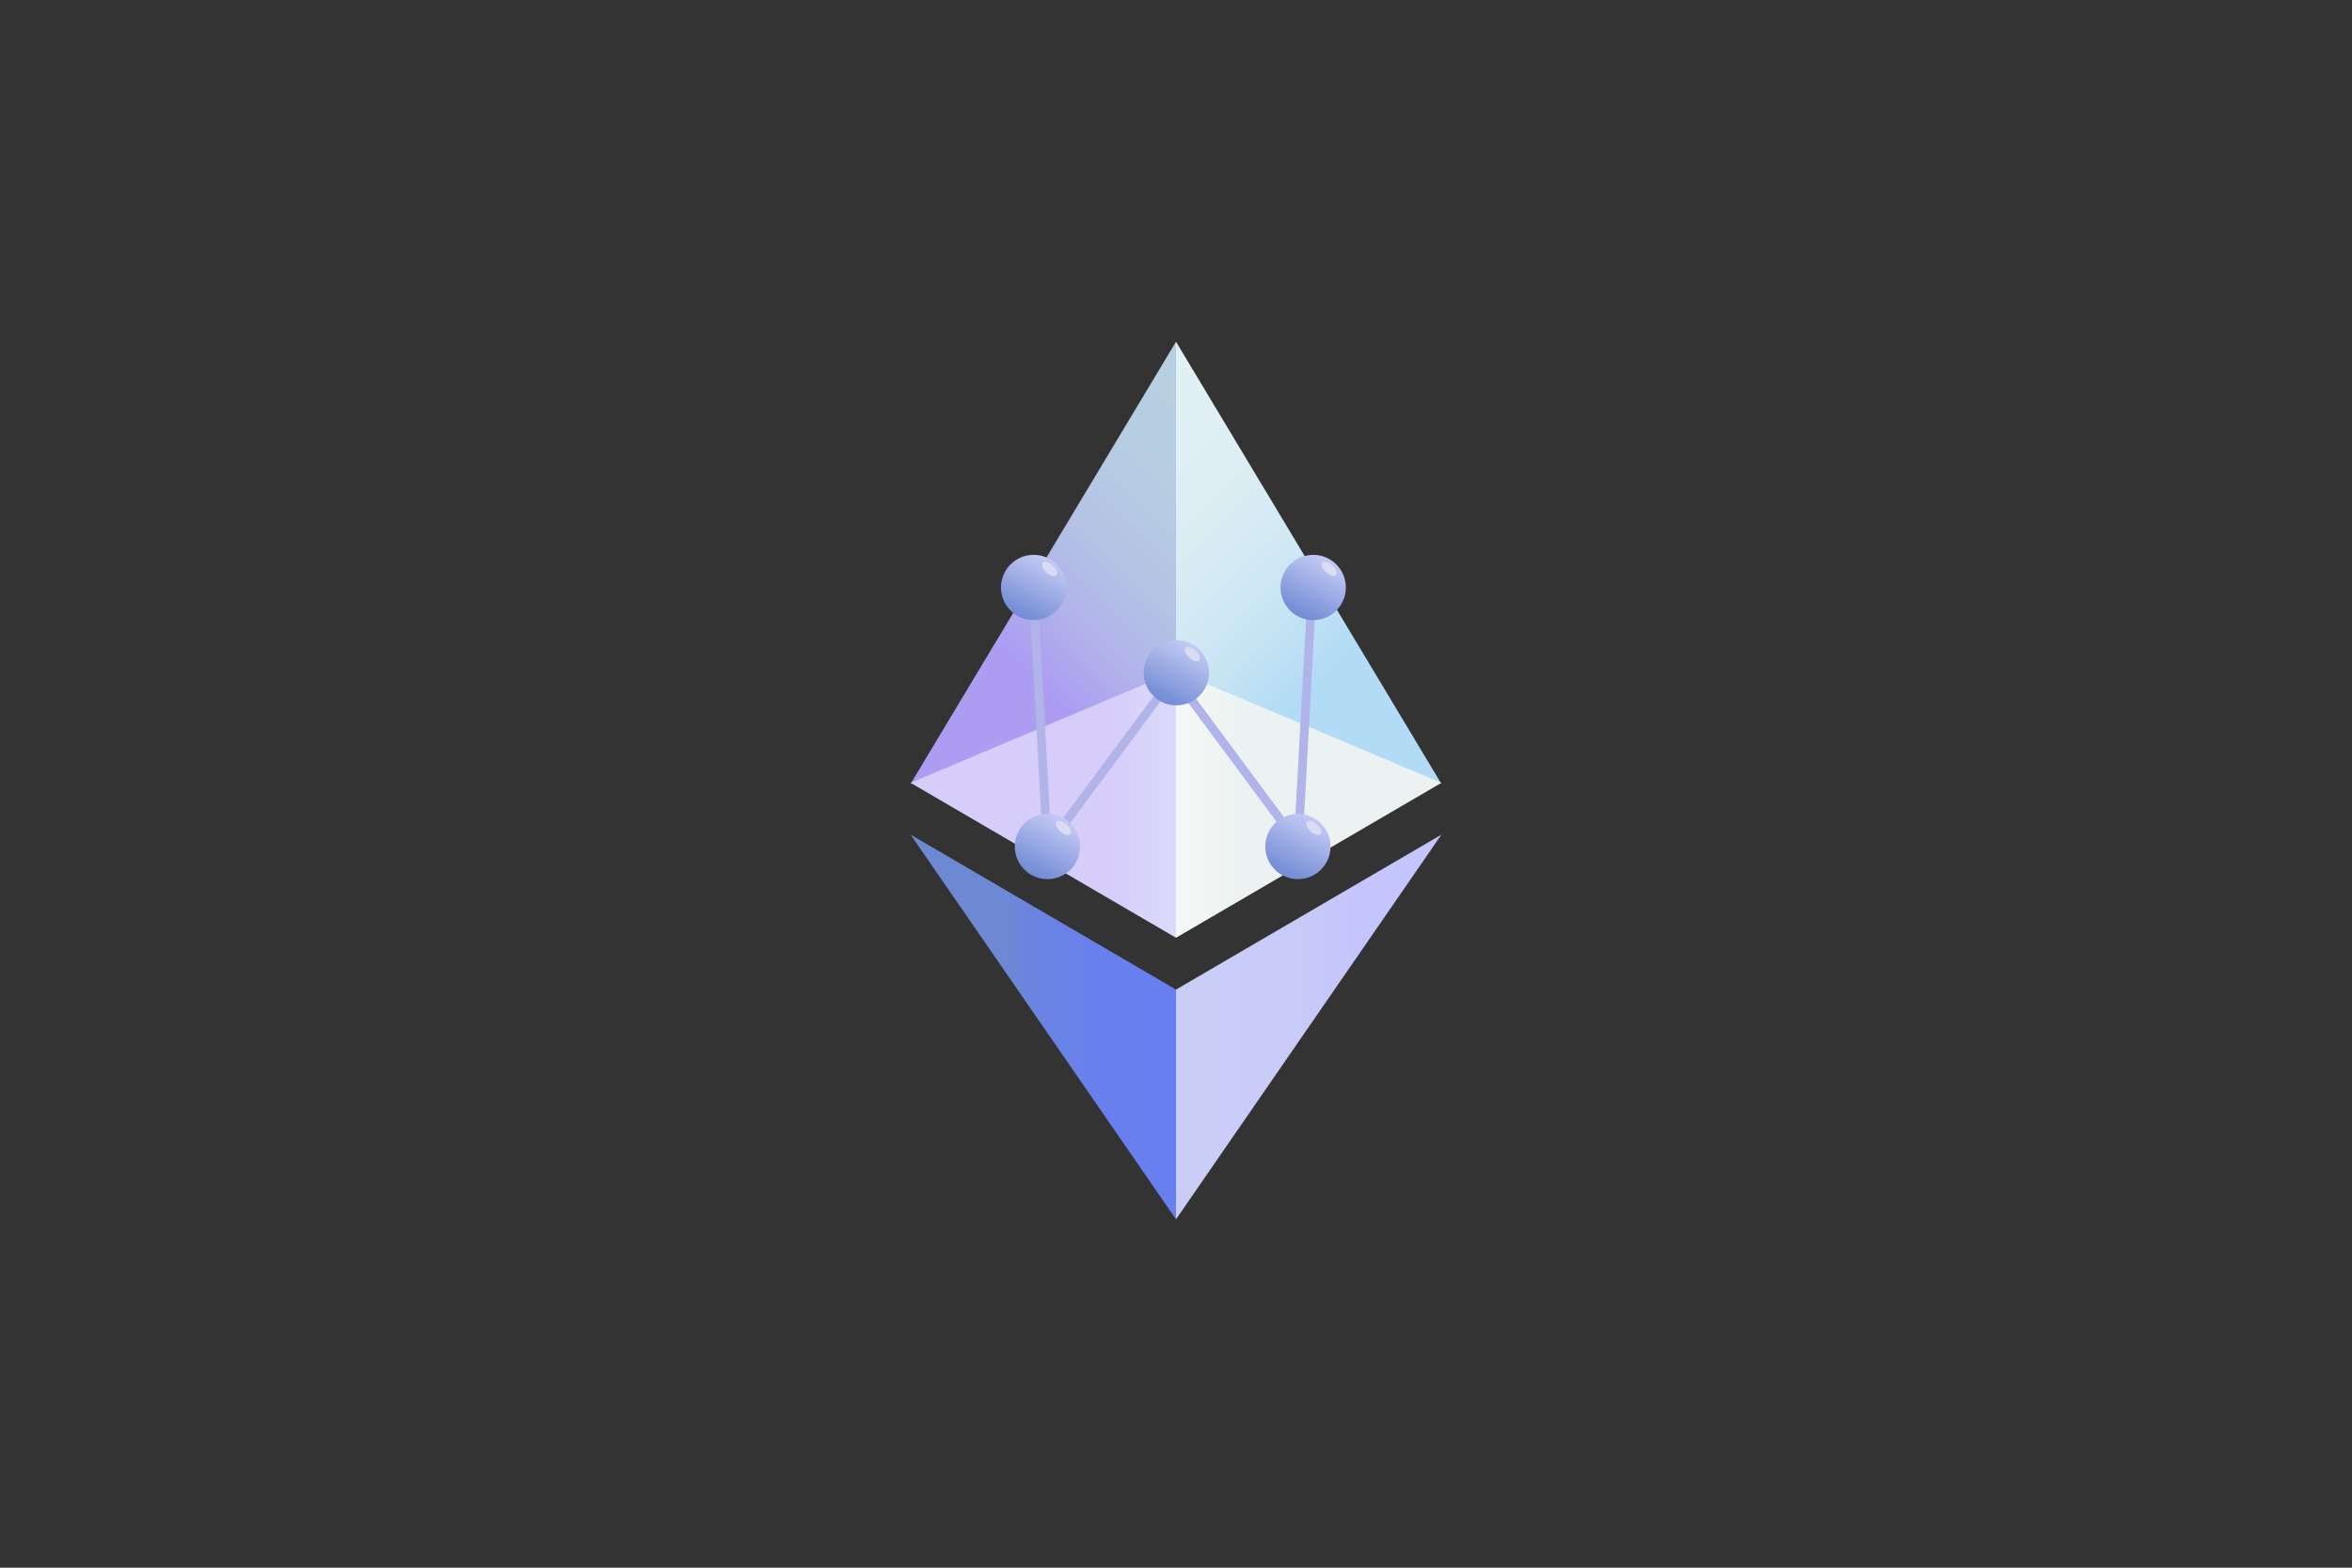 <?xml version="1.0" encoding="utf-8"?>
<!-- Generator: Adobe Illustrator 23.0.1, SVG Export Plug-In . SVG Version: 6.00 Build 0)  -->
<svg version="1.1" id="图层_1" xmlns="http://www.w3.org/2000/svg" xmlns:xlink="http://www.w3.org/1999/xlink" x="0px" y="0px"
	 viewBox="0 0 1080 720" style="enable-background:new 0 0 1080 720;" xml:space="preserve">
<rect x="0" y="0" width="1080" height="720" fill="#333333" stroke="none"/>
<style type="text/css">
	.st0{fill:url(#SVGID_1_);}
	.st1{fill:url(#SVGID_2_);}
	.st2{fill:url(#SVGID_3_);}
	.st3{fill:url(#SVGID_4_);}
	.st4{fill:url(#SVGID_5_);}
	.st5{fill:url(#SVGID_6_);}
	.st6{fill:#DADCF4;stroke:#B0B4E9;stroke-width:4;}
	.st7{fill:none;stroke:#B0B4E9;stroke-width:4;}
	.st8{fill:url(#SVGID_7_);}
	.st9{fill:url(#SVGID_8_);}
	.st10{fill:url(#SVGID_9_);}
	.st11{fill:url(#SVGID_10_);}
	.st12{fill:url(#SVGID_11_);}
	.st13{fill:url(#SVGID_12_);}
	.st14{fill:url(#SVGID_13_);}
	.st15{fill:url(#SVGID_14_);}
	.st16{fill:url(#SVGID_15_);}
	.st17{fill:url(#SVGID_16_);}
</style>
<linearGradient id="SVGID_1_" gradientUnits="userSpaceOnUse" x1="415.447" y1="357.319" x2="577.915" y2="194.851">
	<stop  offset="0.324" style="stop-color:#AC9CF2"/>
	<stop  offset="0.326" style="stop-color:#AC9CF2"/>
	<stop  offset="0.465" style="stop-color:#B1B3EA"/>
	<stop  offset="0.613" style="stop-color:#B4C3E5"/>
	<stop  offset="0.78" style="stop-color:#B6CDE2"/>
	<stop  offset="1" style="stop-color:#B7D0E1"/>
</linearGradient>
<polygon class="st0" points="418.13,360 540,156.94 540,308.6 "/>
<linearGradient id="SVGID_2_" gradientUnits="userSpaceOnUse" x1="395.021" y1="357.319" x2="557.489" y2="194.851" gradientTransform="matrix(-1 0 0 1 1059.574 0)">
	<stop  offset="0.324" style="stop-color:#B2DBF5"/>
	<stop  offset="0.443" style="stop-color:#C4E3F4"/>
	<stop  offset="0.598" style="stop-color:#D4EAF4"/>
	<stop  offset="0.771" style="stop-color:#DEEFF3"/>
	<stop  offset="1" style="stop-color:#E1F0F3"/>
</linearGradient>
<polygon class="st1" points="661.87,360 540,156.94 540,308.6 "/>
<linearGradient id="SVGID_3_" gradientUnits="userSpaceOnUse" x1="471.745" y1="369.411" x2="594.27" y2="369.411">
	<stop  offset="0.324" style="stop-color:#D6CDFB"/>
	<stop  offset="0.428" style="stop-color:#D9D4FA"/>
	<stop  offset="0.655" style="stop-color:#DCDEF9"/>
	<stop  offset="0.953" style="stop-color:#DDE1F9"/>
</linearGradient>
<polygon class="st2" points="540,308.13 418.13,359.54 540,430.69 "/>
<linearGradient id="SVGID_4_" gradientUnits="userSpaceOnUse" x1="604.17" y1="369.411" x2="726.695" y2="369.411" gradientTransform="matrix(-1 0 0 1 1212.426 0)">
	<stop  offset="0.324" style="stop-color:#ECF2F2"/>
	<stop  offset="0.365" style="stop-color:#EEF4F3"/>
	<stop  offset="0.619" style="stop-color:#F8FAF6"/>
	<stop  offset="0.953" style="stop-color:#FBFCF7"/>
</linearGradient>
<polygon class="st3" points="540,308.13 661.87,359.54 540,430.69 "/>
<linearGradient id="SVGID_5_" gradientUnits="userSpaceOnUse" x1="418.128" y1="471.67" x2="540" y2="471.67">
	<stop  offset="0.324" style="stop-color:#6E89D3"/>
	<stop  offset="0.326" style="stop-color:#6E89D3"/>
	<stop  offset="0.5" style="stop-color:#6A83E3"/>
	<stop  offset="0.695" style="stop-color:#6880ED"/>
	<stop  offset="0.953" style="stop-color:#677FF0"/>
</linearGradient>
<polygon class="st4" points="418.13,383.34 540,560 540,454.49 "/>
<linearGradient id="SVGID_6_" gradientUnits="userSpaceOnUse" x1="788.851" y1="471.67" x2="910.723" y2="471.67" gradientTransform="matrix(-1 0 0 1 1450.723 0)">
	<stop  offset="0.324" style="stop-color:#C4C5FC"/>
	<stop  offset="0.544" style="stop-color:#C8CBF8"/>
	<stop  offset="0.953" style="stop-color:#CACEF6"/>
</linearGradient>
<polygon class="st5" points="661.87,383.34 540,560 540,454.49 "/>
<line class="st6" x1="474.31" y1="268.76" x2="480.95" y2="389.79"/>
<line class="st6" x1="602.62" y1="268.76" x2="595.98" y2="389.79"/>
<line class="st7" x1="540.18" y1="308.96" x2="480.96" y2="388.78"/>
<line class="st7" x1="537.86" y1="308.96" x2="597.08" y2="388.78"/>
<g>
	<g>
		<linearGradient id="SVGID_7_" gradientUnits="userSpaceOnUse" x1="468.089" y1="282.51" x2="481.823" y2="255.855">
			<stop  offset="0" style="stop-color:#718BD4"/>
			<stop  offset="0.012" style="stop-color:#758ED5"/>
			<stop  offset="0.058" style="stop-color:#7790D6"/>
			<stop  offset="0.099" style="stop-color:#7A92D7"/>
			<stop  offset="0.259" style="stop-color:#889DDD"/>
			<stop  offset="0.473" style="stop-color:#9AAAE4"/>
			<stop  offset="0.695" style="stop-color:#AEB9EC"/>
			<stop  offset="1" style="stop-color:#C6CBF5"/>
		</linearGradient>
		<circle class="st8" cx="474.63" cy="269.82" r="14.99"/>
		
			<radialGradient id="SVGID_8_" cx="406.412" cy="425.219" r="3.241" gradientTransform="matrix(0.743 0.669 -0.669 0.743 464.613 -326.523)" gradientUnits="userSpaceOnUse">
			<stop  offset="0" style="stop-color:#DADCF4"/>
			<stop  offset="8.190610e-03" style="stop-color:#DADCF4"/>
			<stop  offset="0.058" style="stop-color:#DADCF4"/>
			<stop  offset="0.099" style="stop-color:#DADCF4"/>
			<stop  offset="0.473" style="stop-color:#DADCF4"/>
			<stop  offset="1" style="stop-color:#DADCF4"/>
		</radialGradient>
		<path class="st9" d="M485.12,264.13c-0.79,0.88-2.85,0.32-4.6-1.25c-1.75-1.57-2.52-3.56-1.73-4.44s2.85-0.32,4.6,1.25
			C485.14,261.26,485.91,263.25,485.12,264.13z"/>
	</g>
	<g>
		<linearGradient id="SVGID_9_" gradientUnits="userSpaceOnUse" x1="474.419" y1="401.468" x2="488.153" y2="374.813">
			<stop  offset="0" style="stop-color:#718BD4"/>
			<stop  offset="0.012" style="stop-color:#758ED5"/>
			<stop  offset="0.058" style="stop-color:#7790D6"/>
			<stop  offset="0.099" style="stop-color:#7A92D7"/>
			<stop  offset="0.259" style="stop-color:#889DDD"/>
			<stop  offset="0.473" style="stop-color:#9AAAE4"/>
			<stop  offset="0.695" style="stop-color:#AEB9EC"/>
			<stop  offset="1" style="stop-color:#C6CBF5"/>
		</linearGradient>
		<circle class="st10" cx="480.96" cy="388.78" r="14.99"/>
		
			<radialGradient id="SVGID_10_" cx="490.714" cy="509.385" r="3.241" gradientTransform="matrix(0.743 0.669 -0.669 0.743 464.613 -326.523)" gradientUnits="userSpaceOnUse">
			<stop  offset="0" style="stop-color:#DADCF4"/>
			<stop  offset="8.190610e-03" style="stop-color:#DADCF4"/>
			<stop  offset="0.058" style="stop-color:#DADCF4"/>
			<stop  offset="0.099" style="stop-color:#DADCF4"/>
			<stop  offset="0.473" style="stop-color:#DADCF4"/>
			<stop  offset="1" style="stop-color:#DADCF4"/>
		</radialGradient>
		<path class="st11" d="M491.45,383.09c-0.79,0.88-2.85,0.32-4.6-1.25c-1.75-1.57-2.52-3.56-1.73-4.44s2.85-0.32,4.6,1.25
			C491.47,380.22,492.24,382.21,491.45,383.09z"/>
	</g>
</g>
<g>
	<linearGradient id="SVGID_11_" gradientUnits="userSpaceOnUse" x1="596.459" y1="282.51" x2="610.193" y2="255.855">
		<stop  offset="0" style="stop-color:#718BD4"/>
		<stop  offset="0.012" style="stop-color:#758ED5"/>
		<stop  offset="0.058" style="stop-color:#7790D6"/>
		<stop  offset="0.099" style="stop-color:#7A92D7"/>
		<stop  offset="0.259" style="stop-color:#889DDD"/>
		<stop  offset="0.473" style="stop-color:#9AAAE4"/>
		<stop  offset="0.695" style="stop-color:#AEB9EC"/>
		<stop  offset="1" style="stop-color:#C6CBF5"/>
	</linearGradient>
	<circle class="st12" cx="603" cy="269.82" r="14.99"/>
	
		<radialGradient id="SVGID_12_" cx="501.81" cy="339.322" r="3.241" gradientTransform="matrix(0.743 0.669 -0.669 0.743 464.613 -326.523)" gradientUnits="userSpaceOnUse">
		<stop  offset="0" style="stop-color:#DADCF4"/>
		<stop  offset="8.190610e-03" style="stop-color:#DADCF4"/>
		<stop  offset="0.058" style="stop-color:#DADCF4"/>
		<stop  offset="0.099" style="stop-color:#DADCF4"/>
		<stop  offset="0.473" style="stop-color:#DADCF4"/>
		<stop  offset="1" style="stop-color:#DADCF4"/>
	</radialGradient>
	<path class="st13" d="M613.49,264.13c-0.79,0.88-2.85,0.32-4.6-1.25c-1.75-1.57-2.52-3.56-1.73-4.44s2.85-0.32,4.6,1.25
		C613.51,261.26,614.28,263.25,613.49,264.13z"/>
</g>
<g>
	<linearGradient id="SVGID_13_" gradientUnits="userSpaceOnUse" x1="589.441" y1="401.468" x2="603.175" y2="374.813">
		<stop  offset="0" style="stop-color:#718BD4"/>
		<stop  offset="0.012" style="stop-color:#758ED5"/>
		<stop  offset="0.058" style="stop-color:#7790D6"/>
		<stop  offset="0.099" style="stop-color:#7A92D7"/>
		<stop  offset="0.259" style="stop-color:#889DDD"/>
		<stop  offset="0.473" style="stop-color:#9AAAE4"/>
		<stop  offset="0.695" style="stop-color:#AEB9EC"/>
		<stop  offset="1" style="stop-color:#C6CBF5"/>
	</linearGradient>
	<circle class="st14" cx="595.98" cy="388.78" r="14.99"/>
	
		<radialGradient id="SVGID_14_" cx="576.192" cy="432.421" r="3.241" gradientTransform="matrix(0.743 0.669 -0.669 0.743 464.613 -326.523)" gradientUnits="userSpaceOnUse">
		<stop  offset="0" style="stop-color:#DADCF4"/>
		<stop  offset="8.190610e-03" style="stop-color:#DADCF4"/>
		<stop  offset="0.058" style="stop-color:#DADCF4"/>
		<stop  offset="0.099" style="stop-color:#DADCF4"/>
		<stop  offset="0.473" style="stop-color:#DADCF4"/>
		<stop  offset="1" style="stop-color:#DADCF4"/>
	</radialGradient>
	<path class="st15" d="M606.47,383.09c-0.79,0.88-2.85,0.32-4.6-1.25c-1.75-1.57-2.52-3.56-1.73-4.44s2.85-0.32,4.6,1.25
		C606.49,380.22,607.27,382.21,606.47,383.09z"/>
</g>
<g>
	<linearGradient id="SVGID_15_" gradientUnits="userSpaceOnUse" x1="533.641" y1="321.648" x2="547.375" y2="294.994">
		<stop  offset="0" style="stop-color:#718BD4"/>
		<stop  offset="0.012" style="stop-color:#758ED5"/>
		<stop  offset="0.058" style="stop-color:#7790D6"/>
		<stop  offset="0.099" style="stop-color:#7A92D7"/>
		<stop  offset="0.259" style="stop-color:#889DDD"/>
		<stop  offset="0.473" style="stop-color:#9AAAE4"/>
		<stop  offset="0.695" style="stop-color:#AEB9EC"/>
		<stop  offset="1" style="stop-color:#C6CBF5"/>
	</linearGradient>
	<circle class="st16" cx="540.18" cy="308.96" r="14.99"/>
	
		<radialGradient id="SVGID_16_" cx="481.315" cy="410.441" r="3.241" gradientTransform="matrix(0.743 0.669 -0.669 0.743 464.613 -326.523)" gradientUnits="userSpaceOnUse">
		<stop  offset="0" style="stop-color:#DADCF4"/>
		<stop  offset="8.190610e-03" style="stop-color:#DADCF4"/>
		<stop  offset="0.058" style="stop-color:#DADCF4"/>
		<stop  offset="0.099" style="stop-color:#DADCF4"/>
		<stop  offset="0.473" style="stop-color:#DADCF4"/>
		<stop  offset="1" style="stop-color:#DADCF4"/>
	</radialGradient>
	<path class="st17" d="M550.67,303.27c-0.79,0.88-2.85,0.32-4.6-1.25c-1.75-1.57-2.52-3.56-1.73-4.44s2.85-0.32,4.6,1.25
		C550.69,300.4,551.47,302.39,550.67,303.27z"/>
</g>
</svg>
